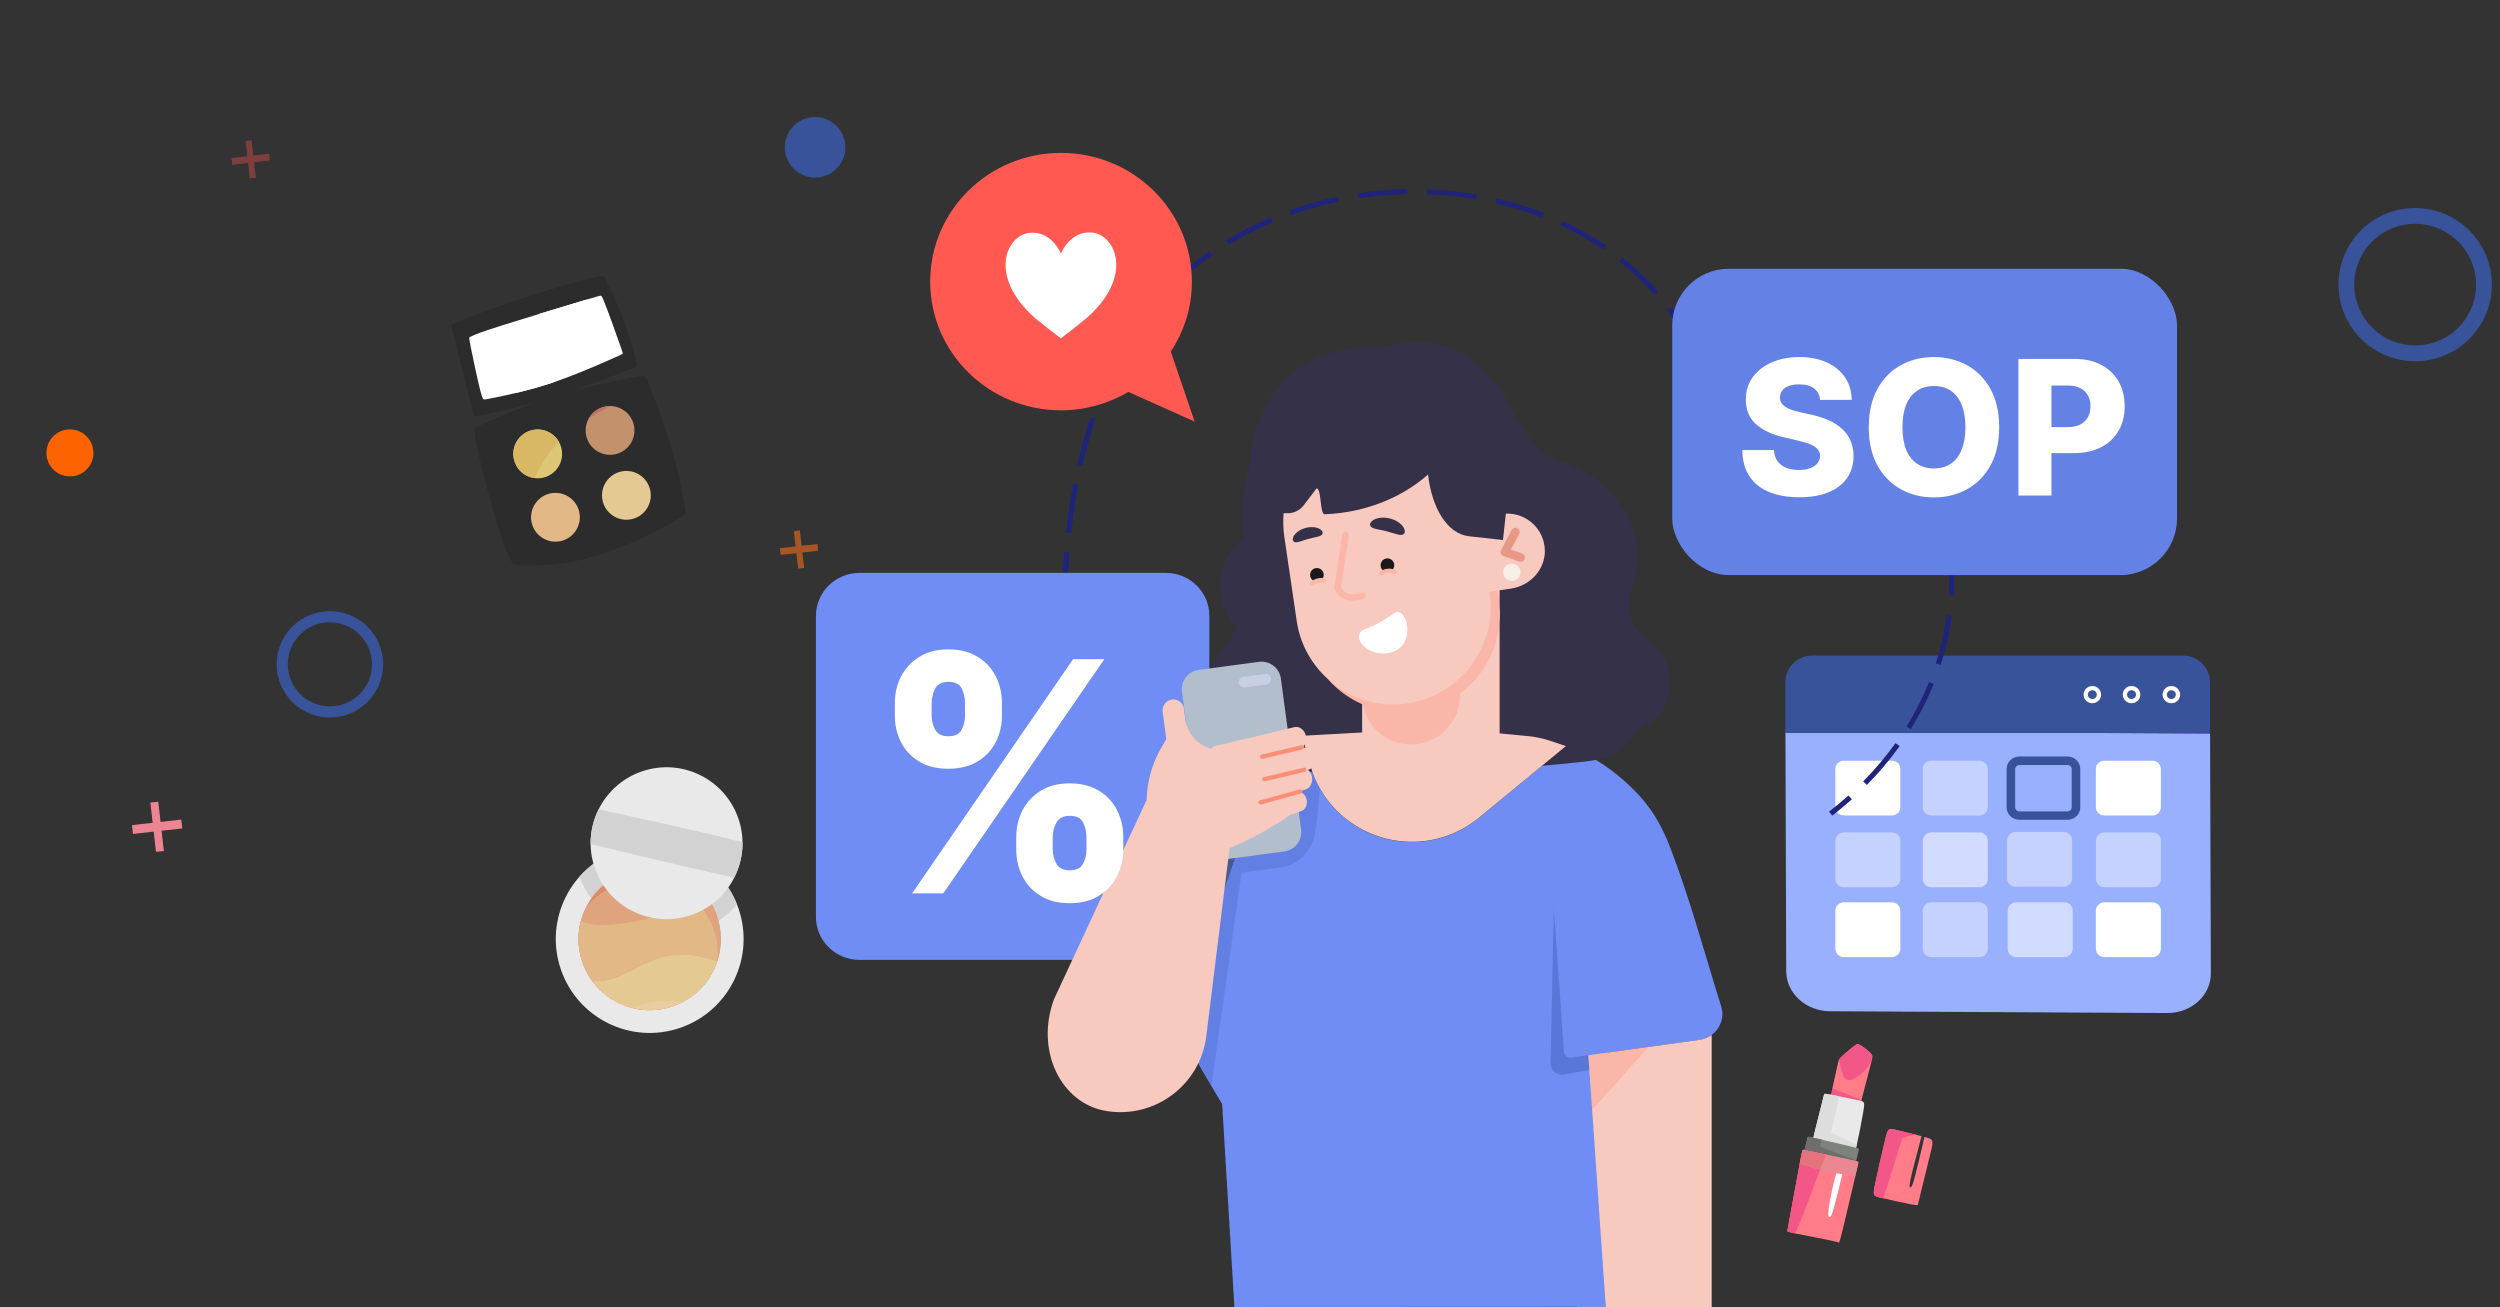 <svg width="241" height="126" viewBox="0 0 241 126" fill="none" xmlns="http://www.w3.org/2000/svg">
<rect x="0" y="0" width="241" height="126" fill="#333333" stroke="none"/>
<g clip-path="url(#clip0_2062_102520)">
<path d="M65.545 99.093C70.278 97.483 72.81 92.342 71.201 87.609C69.591 82.876 64.45 80.344 59.717 81.953C54.983 83.562 52.451 88.704 54.061 93.437C55.67 98.17 60.812 100.702 65.545 99.093Z" fill="#E9E9E9"/>
<path fill-rule="evenodd" clip-rule="evenodd" d="M55.855 84.517C56.863 83.378 58.172 82.477 59.716 81.952C64.311 80.389 69.289 82.729 71.049 87.195C70.039 88.358 68.719 89.276 67.156 89.808C62.562 91.37 57.58 89.009 55.855 84.517Z" fill="#D2D2D2"/>
<path d="M65.28 96.847C68.772 95.384 70.416 91.366 68.952 87.874C67.489 84.382 63.471 82.738 59.979 84.201C56.487 85.665 54.843 89.682 56.306 93.174C57.77 96.667 61.788 98.311 65.28 96.847Z" fill="#DB8B6C"/>
<path fill-rule="evenodd" clip-rule="evenodd" d="M64.838 97.016C61.252 98.235 57.359 96.317 56.14 92.732C55.532 90.946 55.703 89.084 56.472 87.514C57.294 86.472 58.418 85.645 59.768 85.186C63.493 83.92 67.539 85.912 68.806 89.638C69.146 90.636 69.25 91.658 69.151 92.644C68.505 94.628 66.964 96.292 64.838 97.016Z" fill="#DFA47D"/>
<path fill-rule="evenodd" clip-rule="evenodd" d="M64.838 97.014C62.779 97.714 60.62 97.379 58.922 96.289C59.329 96.193 59.725 96.083 60.097 95.954C61.358 95.518 62.34 94.874 63.648 94.717C64.835 94.573 66.288 94.832 67.467 95.382C66.749 96.098 65.862 96.665 64.836 97.014L64.838 97.014Z" fill="#E8CDA0"/>
<path fill-rule="evenodd" clip-rule="evenodd" d="M60.979 97.178C59.103 96.71 57.457 95.458 56.537 93.664C56.803 93.657 57.077 93.636 57.367 93.61C58.61 93.497 60.147 93.266 61.407 92.829C62.668 92.393 63.65 91.749 64.958 91.591C66.265 91.434 67.899 91.764 69.133 92.436C69.156 92.449 69.182 92.463 69.205 92.476C68.676 94.251 67.435 95.791 65.699 96.655C64.465 96.409 63.295 96.425 62.139 96.755C61.75 96.867 61.362 97.012 60.979 97.178Z" fill="#E4C993"/>
<path fill-rule="evenodd" clip-rule="evenodd" d="M57.084 94.558C56.688 94.014 56.366 93.402 56.138 92.732C55.689 91.411 55.665 90.05 55.995 88.796C57.057 89.235 57.929 89.227 59.036 89.127C60.279 89.014 61.816 88.782 63.076 88.346C64.337 87.91 65.319 87.266 66.627 87.108C67.246 87.034 67.939 87.069 68.626 87.196C68.82 87.549 68.987 87.922 69.121 88.317C69.621 89.788 69.593 91.309 69.14 92.677C68.821 92.566 68.504 92.46 68.19 92.371C66.65 91.933 65.219 91.87 63.81 92.271C62.401 92.672 61.012 93.54 59.796 94.057C58.875 94.448 58.054 94.637 57.086 94.558L57.084 94.558Z" fill="#DFA47D"/>
<path fill-rule="evenodd" clip-rule="evenodd" d="M57.084 94.558C56.688 94.014 56.366 93.402 56.138 92.732C55.689 91.411 55.665 90.05 55.995 88.796C57.057 89.235 57.929 89.227 59.036 89.127C60.279 89.014 61.816 88.782 63.076 88.346C64.337 87.91 65.319 87.266 66.627 87.108C66.835 87.083 67.049 87.071 67.271 87.07C67.941 87.785 68.471 88.65 68.806 89.637C69.142 90.624 69.251 91.657 69.151 92.641L69.139 92.678C68.819 92.566 68.502 92.461 68.189 92.372C66.648 91.934 65.218 91.871 63.809 92.272C62.399 92.673 61.01 93.541 59.794 94.057C58.874 94.448 58.052 94.638 57.084 94.558Z" fill="#E2B886"/>
<path d="M66.614 88.215C70.442 86.914 72.49 82.756 71.188 78.928C69.886 75.1 65.728 73.053 61.901 74.354C58.073 75.656 56.025 79.814 57.327 83.641C58.629 87.469 62.786 89.517 66.614 88.215Z" fill="#E9E9E9"/>
<path fill-rule="evenodd" clip-rule="evenodd" d="M56.936 81.351C56.926 80.187 57.193 79.05 57.701 78.032C57.976 78.088 58.278 78.153 58.611 78.222C61.937 78.928 68.283 80.336 71.577 81.197C71.592 82.393 71.311 83.561 70.779 84.603C70.38 84.519 69.903 84.413 69.33 84.284C66.196 83.58 60.205 82.182 57.196 81.418L56.934 81.351L56.936 81.351Z" fill="#D2D2D2"/>
</g>
<path d="M232.076 20.855C235.714 20.448 238.998 23.065 239.411 26.699C239.823 30.334 237.209 33.611 233.57 34.019C229.931 34.427 226.648 31.81 226.235 28.175C225.822 24.54 228.437 21.263 232.076 20.855Z" stroke="#38539A" stroke-width="1.522"/>
<path d="M76.479 12.168C77.449 11.168 78.994 10.995 80.164 11.756C81.705 12.758 81.95 14.915 80.672 16.233C79.702 17.234 78.158 17.407 76.987 16.646C75.446 15.644 75.201 13.486 76.479 12.168Z" fill="#38539A"/>
<path d="M31.282 59.478C33.805 59.196 36.081 61.01 36.367 63.529C36.653 66.048 34.84 68.32 32.318 68.602C29.796 68.885 27.52 67.071 27.234 64.552C26.948 62.032 28.76 59.761 31.282 59.478Z" stroke="#38539A" stroke-width="1.074"/>
<path opacity="0.4" d="M100.471 27.858L100.397 27.209L98.877 27.379L98.708 25.893L98.127 25.958L98.296 27.444L96.776 27.614L96.85 28.263L98.37 28.093L98.538 29.579L99.119 29.514L98.95 28.028L100.471 27.858Z" fill="#7F3E3E"/>
<path d="M26.014 15.471L25.94 14.822L24.42 14.992L24.251 13.507L23.671 13.572L23.839 15.057L22.319 15.228L22.393 15.877L23.913 15.706L24.081 17.192L24.662 17.127L24.494 15.641L26.014 15.471Z" fill="#7F3E3E"/>
<path d="M138.935 45.823L138.861 45.174L137.341 45.344L137.172 43.858L136.592 43.923L136.76 45.409L135.24 45.579L135.314 46.228L136.834 46.058L137.003 47.544L137.583 47.479L137.415 45.993L138.935 45.823Z" fill="#FD3901"/>
<path d="M97.208 59.803L97.134 59.154L95.614 59.324L95.445 57.839L94.865 57.904L95.033 59.389L93.513 59.56L93.587 60.209L95.107 60.038L95.276 61.524L95.856 61.459L95.688 59.973L97.208 59.803Z" fill="#94A3CD"/>
<g clip-path="url(#clip1_2062_102520)">
<path fill-rule="evenodd" clip-rule="evenodd" d="M61.324 35.283C61.277 35.364 61.225 35.388 59.982 35.883C58.739 36.38 56.304 37.353 53.759 38.145C51.213 38.937 48.557 39.541 47.197 39.85C45.836 40.156 45.765 40.166 45.726 40.131C45.686 40.096 45.673 40.016 45.322 38.619C44.974 37.221 44.29 34.509 43.941 33.111C43.592 31.713 43.58 31.633 43.56 31.556C43.541 31.479 43.518 31.403 43.549 31.326C43.58 31.25 43.664 31.177 44.908 30.697C46.151 30.218 48.555 29.337 50.918 28.57C53.279 27.805 55.601 27.159 56.807 26.857C58.01 26.557 58.096 26.602 58.138 26.624C58.181 26.647 58.181 26.647 58.436 27.127C58.692 27.607 59.203 28.567 59.747 29.945C60.292 31.323 60.871 33.118 61.142 34.088C61.413 35.056 61.372 35.202 61.326 35.283L61.324 35.283Z" fill="#2C2C2C"/>
<path fill-rule="evenodd" clip-rule="evenodd" d="M60.927 35.502C60.41 35.436 60.217 35.291 59.935 34.971C59.61 34.603 59.163 34.004 58.755 32.976C58.347 31.948 57.98 30.492 57.893 29.61C57.803 28.727 57.995 28.418 58.067 27.903C58.121 27.525 58.11 27.033 58.109 26.617C58.122 26.62 58.128 26.623 58.134 26.628C58.163 26.643 58.262 26.811 58.432 27.131C58.688 27.611 59.199 28.571 59.744 29.949C60.288 31.327 60.867 33.122 61.139 34.092C61.409 35.06 61.369 35.206 61.322 35.287C61.293 35.339 61.261 35.365 60.926 35.507L60.927 35.502Z" fill="#2C2C2C"/>
<path fill-rule="evenodd" clip-rule="evenodd" d="M61.324 35.282C61.277 35.363 61.225 35.386 59.982 35.882C58.739 36.378 56.304 37.352 53.759 38.143C51.213 38.935 48.557 39.539 47.197 39.848C45.836 40.155 45.765 40.165 45.726 40.129C45.697 40.105 45.682 40.057 45.55 39.529C45.896 39.096 46.29 38.637 46.563 38.284C47.018 37.698 47.139 37.413 49.055 36.686C50.971 35.958 54.68 34.783 56.692 34.149C58.703 33.513 59.018 33.416 59.626 33.822C60.094 34.135 60.732 34.746 61.34 35.248C61.336 35.259 61.33 35.27 61.325 35.279L61.324 35.282Z" fill="#2C2C2C"/>
<path fill-rule="evenodd" clip-rule="evenodd" d="M45.738 40.139C45.738 40.139 45.729 40.135 45.726 40.131C45.686 40.096 45.674 40.016 45.323 38.619C44.974 37.221 44.29 34.509 43.941 33.111C43.592 31.713 43.58 31.634 43.561 31.556C43.544 31.488 43.523 31.418 43.542 31.35C43.794 31.512 44.062 31.687 44.285 31.837C44.714 32.125 44.981 32.328 45.172 32.483C45.363 32.638 45.477 32.746 45.681 33.023C45.885 33.297 46.177 33.742 46.508 34.259C46.839 34.775 47.211 35.362 47.348 35.897C47.484 36.431 47.384 36.914 47.021 37.711C46.684 38.453 46.121 39.469 45.734 40.136L45.738 40.139Z" fill="#2C2C2C"/>
<path fill-rule="evenodd" clip-rule="evenodd" d="M60.021 34.098C60.047 34.045 60.019 33.963 59.851 33.489C59.686 33.015 59.381 32.145 59.059 31.258C58.737 30.37 58.398 29.464 58.207 29C58.016 28.535 57.973 28.513 57.923 28.505C57.873 28.496 57.815 28.502 55.938 29.063C54.061 29.625 50.364 30.746 48.306 31.399C46.248 32.052 45.83 32.24 45.59 32.35C45.351 32.46 45.289 32.491 45.254 32.532C45.219 32.572 45.211 32.624 45.414 33.625C45.617 34.628 46.03 36.581 46.275 37.55C46.52 38.521 46.6 38.508 46.655 38.51C46.709 38.51 46.738 38.525 47.81 38.308C48.885 38.09 51.004 37.635 53.184 36.913C55.362 36.19 57.599 35.199 58.757 34.689C59.915 34.178 59.996 34.151 60.023 34.097L60.021 34.098Z" fill="white"/>
<path fill-rule="evenodd" clip-rule="evenodd" d="M56.613 28.86C56.42 28.92 56.195 28.985 55.936 29.062C54.947 29.358 53.456 29.807 51.966 30.263C51.912 30.42 51.853 30.6 51.788 30.804C51.265 32.421 50.3 35.574 49.871 37.146C49.787 37.452 49.725 37.698 49.679 37.895C50.703 37.652 51.932 37.327 53.181 36.912C53.259 36.888 53.334 36.86 53.411 36.834L53.428 36.788C54.141 34.96 55.57 31.466 56.276 29.709C56.416 29.361 56.527 29.082 56.61 28.859L56.613 28.86Z" fill="white"/>
<path fill-rule="evenodd" clip-rule="evenodd" d="M65.087 50.197C64.267 50.669 62.717 51.541 60.895 52.325C59.072 53.108 56.981 53.801 55.106 54.16C53.23 54.518 51.574 54.54 50.684 54.523C49.794 54.505 49.669 54.449 49.55 54.371C49.431 54.294 49.319 54.2 49.03 53.535C48.741 52.871 48.274 51.638 47.747 49.878C47.22 48.119 46.635 45.833 46.278 44.309C45.924 42.787 45.801 42.028 45.771 41.638C45.743 41.247 45.808 41.227 46.859 40.757C47.913 40.286 49.952 39.363 52.097 38.631C54.24 37.9 56.488 37.359 58.185 36.978C59.879 36.596 61.024 36.374 61.612 36.292C62.199 36.212 62.23 36.274 62.567 37.11C62.901 37.946 63.542 39.556 64.089 41.171C64.635 42.786 65.089 44.406 65.414 45.783C65.738 47.16 65.934 48.296 66.026 48.886C66.116 49.477 66.101 49.522 66.049 49.583C65.996 49.645 65.908 49.719 65.086 50.192L65.087 50.197Z" fill="#2C2C2C"/>
<path fill-rule="evenodd" clip-rule="evenodd" d="M49.556 54.374L49.55 54.371C49.431 54.294 49.319 54.2 49.03 53.535C48.741 52.871 48.274 51.638 47.747 49.878C47.22 48.119 46.635 45.833 46.278 44.309C45.924 42.787 45.801 42.028 45.771 41.638C45.743 41.247 45.808 41.227 46.859 40.757C47.913 40.286 49.952 39.363 52.097 38.631C54.24 37.9 56.488 37.359 58.185 36.978C59.879 36.596 61.024 36.374 61.612 36.292C62.19 36.213 62.229 36.272 62.55 37.07C61.053 37.868 59.207 38.869 57.631 39.813C55.303 41.208 53.567 42.48 52.233 44.745C50.898 47.011 49.962 50.271 49.668 52.708C49.596 53.313 49.562 53.866 49.554 54.37L49.556 54.374Z" fill="#2C2C2C"/>
<path fill-rule="evenodd" clip-rule="evenodd" d="M52.85 47.618C51.612 48 50.914 49.322 51.297 50.56C51.68 51.797 53.001 52.495 54.239 52.112C55.477 51.73 56.174 50.408 55.792 49.17C55.409 47.933 54.087 47.235 52.85 47.618Z" fill="#E2B886"/>
<path d="M52.53 46.003C53.771 45.62 54.466 44.302 54.082 43.061C53.699 41.82 52.382 41.125 51.14 41.508C49.899 41.892 49.204 43.209 49.588 44.45C49.971 45.692 51.288 46.387 52.53 46.003Z" fill="#DDC777"/>
<path fill-rule="evenodd" clip-rule="evenodd" d="M51.541 46.09C50.654 45.976 49.869 45.36 49.588 44.45C49.204 43.209 49.898 41.892 51.14 41.508C52.217 41.176 53.35 41.653 53.881 42.595C53.272 43.217 52.726 43.916 52.234 44.748C51.989 45.164 51.756 45.617 51.54 46.088L51.541 46.09Z" fill="#D9B865"/>
<path d="M61.079 49.999C62.32 49.616 63.015 48.298 62.631 47.057C62.248 45.816 60.931 45.121 59.689 45.505C58.448 45.888 57.753 47.205 58.137 48.447C58.52 49.688 59.838 50.383 61.079 49.999Z" fill="#E4C993"/>
<path d="M59.502 43.741C60.743 43.358 61.438 42.041 61.054 40.799C60.671 39.558 59.354 38.863 58.112 39.247C56.871 39.63 56.176 40.948 56.56 42.189C56.943 43.43 58.261 44.125 59.502 43.741Z" fill="#C2926D"/>
<path fill-rule="evenodd" clip-rule="evenodd" d="M56.745 40.364C57.028 39.847 57.507 39.434 58.115 39.247C58.341 39.177 58.568 39.142 58.791 39.142C58.395 39.369 58.009 39.596 57.635 39.818C57.328 40.001 57.032 40.183 56.746 40.367L56.745 40.364Z" fill="#BE7662"/>
</g>
<path d="M17.571 79.86L17.474 79.008L15.479 79.232L15.258 77.282L14.496 77.367L14.717 79.317L12.722 79.541L12.819 80.392L14.814 80.169L15.035 82.119L15.797 82.034L15.576 80.084L17.571 79.86Z" fill="#EB8593"/>
<path d="M78.87 53.092L78.796 52.443L77.276 52.614L77.108 51.128L76.527 51.193L76.695 52.678L75.175 52.849L75.249 53.498L76.769 53.328L76.938 54.813L77.519 54.748L77.35 53.262L78.87 53.092Z" fill="#A65523"/>
<path d="M5.092 42.104C5.851 41.3 7.081 41.162 8.001 41.778C9.168 42.559 9.354 44.199 8.392 45.218C7.633 46.022 6.403 46.16 5.482 45.544C4.316 44.763 4.13 43.123 5.092 42.104Z" fill="#FE6301"/>
<path d="M208.922 97.656L176.42 97.485C174.091 97.477 172.2 95.748 172.192 93.627L172.117 70.504L213.051 70.716L213.126 93.839C213.126 95.96 211.252 97.664 208.922 97.656Z" fill="#99B0FF"/>
<g clip-path="url(#clip2_2062_102520)">
<path fill-rule="evenodd" clip-rule="evenodd" d="M179.496 105.858C179.697 105.063 180.097 103.554 180.3 102.764C180.504 101.975 180.514 101.904 180.496 101.817C180.48 101.731 180.438 101.626 180.221 101.421C180.002 101.216 179.608 100.91 179.37 100.765C179.131 100.621 179.048 100.638 178.936 100.7C178.823 100.762 178.684 100.867 178.395 101.106C178.105 101.345 177.667 101.716 177.45 101.938C177.233 102.161 177.238 102.235 177.097 102.872C176.956 103.509 176.67 104.712 176.561 105.353C176.452 105.994 176.52 106.075 176.985 106.226C177.45 106.378 178.311 106.603 178.762 106.711C179.211 106.821 179.248 106.813 179.269 106.771C179.289 106.729 179.293 106.651 179.495 105.856L179.496 105.858Z" fill="#FF7C88"/>
<path fill-rule="evenodd" clip-rule="evenodd" d="M176.646 104.906C176.612 105.071 176.584 105.224 176.561 105.353C176.511 105.639 176.498 105.814 176.54 105.933C177.403 106.117 178.595 106.324 179.273 106.408L179.355 106.417C179.377 106.322 179.407 106.201 179.446 106.043L179.44 106.042C178.821 105.793 177.665 105.321 176.951 105.028C176.838 104.982 176.737 104.94 176.644 104.902L176.646 104.906Z" fill="#F25787"/>
<path fill-rule="evenodd" clip-rule="evenodd" d="M180.482 101.759C180.456 101.682 180.394 101.583 180.221 101.42C180.002 101.214 179.608 100.908 179.37 100.764C179.131 100.62 179.048 100.637 178.935 100.698C178.823 100.76 178.684 100.866 178.394 101.105C178.105 101.343 177.667 101.715 177.45 101.937C177.387 102.001 177.344 102.052 177.31 102.108C177.357 102.46 177.446 102.927 177.561 103.307C177.677 103.695 177.82 103.993 178.05 104.086C178.28 104.18 178.598 104.071 178.951 103.854C179.304 103.639 179.691 103.317 179.987 102.948C180.265 102.599 180.462 102.205 180.482 101.759Z" fill="#F25787"/>
<path fill-rule="evenodd" clip-rule="evenodd" d="M179.009 110.299C179.18 109.562 179.447 108.161 179.586 107.366C179.726 106.572 179.737 106.383 179.66 106.27C179.583 106.157 179.418 106.122 178.789 105.992C178.16 105.862 177.07 105.636 176.501 105.529C175.932 105.422 175.886 105.433 175.858 105.477C175.829 105.522 175.819 105.599 175.63 106.351C175.441 107.105 175.075 108.535 174.903 109.26C174.732 109.985 174.757 110.004 174.793 110.023C174.829 110.043 174.875 110.061 175.503 110.25C176.129 110.438 177.337 110.799 177.963 110.984C178.59 111.17 178.639 111.181 178.701 111.148C178.763 111.115 178.838 111.037 179.01 110.3L179.009 110.299Z" fill="#E9E9E9"/>
<path fill-rule="evenodd" clip-rule="evenodd" d="M175.083 108.517L175.075 108.556L175.054 108.648L175.052 108.647L175.029 108.748L175.024 108.759L175.018 108.783L174.999 108.869L174.997 108.869L174.969 108.995L174.967 108.994L174.95 109.073L174.924 109.186L174.923 109.185L174.885 109.353L174.865 109.442L174.859 109.467L174.846 109.522L174.841 109.546L174.83 109.595L174.825 109.616L174.816 109.659L174.811 109.678L174.799 109.733L174.798 109.737C174.75 109.991 174.768 110.005 174.793 110.018C174.83 110.037 174.875 110.056 175.503 110.244C175.699 110.303 175.951 110.379 176.224 110.461L176.304 110.108C177.153 110.312 178.029 110.52 178.613 110.66L178.9 110.729C178.929 110.625 178.963 110.496 179.002 110.33C178.914 110.287 178.816 110.239 178.704 110.188C178.159 109.932 177.311 109.556 176.513 109.191L177.307 105.682C177 105.621 176.715 105.564 176.503 105.524C175.934 105.417 175.888 105.428 175.86 105.472C175.831 105.517 175.821 105.594 175.632 106.346C175.496 106.891 175.268 107.786 175.085 108.515L175.083 108.517Z" fill="#DDDDDD"/>
<path fill-rule="evenodd" clip-rule="evenodd" d="M178.914 111.984C178.981 111.731 179.095 111.287 179.15 111.046C179.204 110.806 179.199 110.767 179.189 110.742C179.181 110.717 179.168 110.703 178.361 110.508C177.553 110.312 175.948 109.935 175.131 109.75C174.314 109.565 174.282 109.572 174.266 109.597C174.25 109.619 174.249 109.66 174.185 109.913C174.121 110.167 173.998 110.635 173.95 110.883C173.902 111.131 173.928 111.159 173.969 111.176C174.011 111.193 174.067 111.198 174.872 111.405C175.676 111.612 177.227 112.02 178.008 112.214C178.789 112.408 178.802 112.385 178.816 112.343C178.832 112.301 178.849 112.239 178.915 111.986L178.914 111.984Z" fill="#7D827D"/>
<path fill-rule="evenodd" clip-rule="evenodd" d="M175.628 109.862C175.444 109.82 175.275 109.782 175.131 109.749C174.313 109.565 174.282 109.572 174.266 109.596C174.25 109.619 174.248 109.659 174.185 109.913L174.164 110.003L174.16 110.008L174.149 110.059L174.145 110.074L174.127 110.152L174.123 110.158L174.117 110.184L174.113 110.201L174.11 110.215L174.091 110.3L174.087 110.305L174.08 110.333L174.077 110.35L174.073 110.365L174.053 110.455L174.047 110.466L174.043 110.482L174.04 110.499L174.036 110.514L174.01 110.629L174.009 110.629L174.005 110.644L173.982 110.749L173.978 110.764L173.975 110.777L173.954 110.869L173.947 110.903L173.942 110.924L173.939 110.936L173.938 110.943L173.935 110.955L173.931 110.973L173.927 110.989L173.925 110.998L173.923 111.006L173.921 111.015L173.92 111.021L173.918 111.029L173.917 111.035L173.915 111.043L173.914 111.047L173.912 111.055L173.911 111.059L173.91 111.066L173.908 111.072L173.907 111.077L173.906 111.083L173.905 111.086L173.904 111.092L173.903 111.095L173.902 111.101L173.901 111.104L173.9 111.108L173.9 111.111L173.901 111.111L173.9 111.116L173.902 111.116L173.901 111.119L173.9 111.122L173.902 111.122L173.901 111.125L173.903 111.126L173.902 111.129L173.901 111.132L173.903 111.132L173.902 111.135L173.901 111.138L173.904 111.139L173.904 111.142C173.912 111.159 173.925 111.166 173.94 111.173C173.966 111.184 173.996 111.189 174.192 111.238L174.296 111.261L174.303 111.266L174.39 111.286L174.397 111.291L174.475 111.308L174.485 111.314L174.562 111.331L174.572 111.336L174.648 111.354L174.66 111.36L174.733 111.376L174.74 111.381L174.811 111.397L174.825 111.403L174.895 111.419L174.9 111.423L174.976 111.44L174.981 111.445L175.048 111.46L175.053 111.464L175.123 111.48L175.128 111.484L175.193 111.499L175.198 111.503L175.225 111.509C176.07 111.73 177.306 112.055 177.975 112.219C178.756 112.413 178.769 112.389 178.783 112.347C178.799 112.305 178.816 112.244 178.883 111.991L178.919 111.852C178.315 111.621 177.381 111.284 176.221 110.833C175.971 110.736 175.71 110.632 175.447 110.527L175.596 109.869L175.628 109.862Z" fill="#6E6E6C"/>
<path fill-rule="evenodd" clip-rule="evenodd" d="M184.146 116.078C183.424 115.945 181.998 115.628 181.274 115.454C180.549 115.279 180.529 115.244 180.76 114.14C180.992 113.034 181.478 110.857 181.746 109.784C182.013 108.711 182.064 108.745 182.802 108.927C183.409 109.077 184.48 109.326 185.238 109.524C185.186 109.69 185.112 109.994 184.963 110.573C184.735 111.448 184.331 112.949 184.173 113.71C184.015 114.471 184.106 114.492 184.188 114.459C184.272 114.426 184.348 114.342 184.572 113.511C184.796 112.679 185.168 111.098 185.359 110.29C185.444 109.927 185.492 109.721 185.515 109.599C185.571 109.615 185.624 109.63 185.673 109.644C186.388 109.849 186.39 109.929 186.144 110.973C185.897 112.016 185.4 114.021 185.15 115.038C184.899 116.057 184.897 116.088 184.888 116.128C184.878 116.168 184.865 116.215 184.144 116.081L184.146 116.078Z" fill="#FF7C88"/>
<path fill-rule="evenodd" clip-rule="evenodd" d="M181.543 115.517C181.445 115.495 181.356 115.473 181.275 115.454C180.551 115.279 180.53 115.244 180.761 114.14C180.993 113.034 181.479 110.857 181.747 109.784C182.015 108.711 182.065 108.745 182.803 108.927C183.285 109.045 184.06 109.227 184.738 109.396C184.558 109.421 184.39 109.445 184.248 109.468C183.503 109.589 183.423 109.686 183.356 109.824C183.29 109.96 183.236 110.137 182.868 111.343C182.544 112.406 181.978 114.269 181.542 115.519L181.543 115.517Z" fill="#F25787"/>
<path fill-rule="evenodd" clip-rule="evenodd" d="M179.123 112.004C179.172 112.04 179.157 112.077 178.853 113.382C178.548 114.686 177.951 117.256 177.636 118.538C177.321 119.82 177.287 119.812 177.262 119.791C177.237 119.771 177.223 119.739 176.414 119.57C175.606 119.401 174.002 119.096 173.183 118.929C172.363 118.762 172.326 118.732 172.309 118.709C172.293 118.687 172.296 118.674 172.535 117.36C172.775 116.046 173.251 113.433 173.502 112.129C173.753 110.825 173.782 110.831 173.813 110.838C173.844 110.845 173.878 110.853 174.717 111.03C175.556 111.208 177.201 111.555 178.081 111.745C178.959 111.934 179.073 111.968 179.123 112.004Z" fill="#FF7C88"/>
<path fill-rule="evenodd" clip-rule="evenodd" d="M173.033 118.901C172.359 118.76 172.325 118.732 172.309 118.712C172.292 118.689 172.295 118.676 172.535 117.363C172.775 116.048 173.25 113.436 173.502 112.131C173.753 110.827 173.781 110.834 173.813 110.841C173.844 110.848 173.878 110.855 174.717 111.033C175.068 111.108 175.562 111.212 176.08 111.321C175.92 111.54 175.812 111.783 175.327 113.082C174.831 114.417 173.937 116.863 173.393 118.129C173.251 118.46 173.132 118.711 173.033 118.901Z" fill="#F25787"/>
<path fill-rule="evenodd" clip-rule="evenodd" d="M176.921 113.453C176.702 114.228 176.383 115.735 176.285 116.516C176.188 117.297 176.312 117.355 176.411 117.319C176.509 117.284 176.582 117.155 176.79 116.41C176.997 115.665 177.343 114.303 177.503 113.593C177.664 112.882 177.641 112.827 177.589 112.769C177.536 112.71 177.457 112.648 177.357 112.64C177.258 112.631 177.138 112.678 176.921 113.453Z" fill="white"/>
<path fill-rule="evenodd" clip-rule="evenodd" d="M179.123 112.006C179.172 112.042 179.157 112.079 178.853 113.384C178.174 113.302 177.016 113.131 175.861 112.86C175.001 112.657 174.144 112.4 173.497 112.161L173.503 112.133C173.755 110.829 173.781 110.835 173.812 110.842C173.844 110.849 173.878 110.857 174.717 111.034C175.556 111.212 177.2 111.559 178.08 111.748C178.959 111.938 179.073 111.971 179.122 112.008L179.123 112.006Z" fill="#E98891"/>
<path fill-rule="evenodd" clip-rule="evenodd" d="M175.449 112.758C174.731 112.575 174.039 112.361 173.495 112.16L173.502 112.131C173.753 110.827 173.78 110.833 173.811 110.84C173.842 110.847 173.876 110.855 174.715 111.033C175.066 111.107 175.56 111.211 176.078 111.321C175.933 111.522 175.831 111.74 175.448 112.757L175.449 112.758Z" fill="#E4737D"/>
</g>
<path opacity="0.43" d="M194.297 85.477H198.94C199.389 85.477 199.753 85.119 199.753 84.677V80.999C199.753 80.557 199.389 80.2 198.94 80.2H194.297C193.848 80.2 193.484 80.557 193.484 80.999V84.677C193.484 85.119 193.848 85.477 194.297 85.477Z" fill="white"/>
<path d="M182.382 73.332H177.739C177.29 73.332 176.927 73.69 176.927 74.131V77.81C176.927 78.251 177.29 78.609 177.739 78.609H182.382C182.831 78.609 183.195 78.251 183.195 77.81V74.131C183.195 73.69 182.831 73.332 182.382 73.332Z" fill="white"/>
<path d="M199.313 79.027H194.662C193.99 79.027 193.435 78.488 193.435 77.82V74.133C193.435 73.472 193.982 72.926 194.662 72.926H199.313C199.985 72.926 200.54 73.464 200.54 74.133V77.82C200.54 78.48 199.993 79.027 199.313 79.027ZM194.662 73.75C194.446 73.75 194.264 73.921 194.264 74.141V77.828C194.264 78.04 194.438 78.219 194.662 78.219H199.313C199.529 78.219 199.711 78.048 199.711 77.828V74.141C199.711 73.929 199.537 73.75 199.313 73.75H194.662Z" fill="#38539A"/>
<path opacity="0.43" d="M190.806 73.332H186.163C185.714 73.332 185.351 73.69 185.351 74.131V77.81C185.351 78.251 185.714 78.609 186.163 78.609H190.806C191.255 78.609 191.619 78.251 191.619 77.81V74.131C191.619 73.69 191.255 73.332 190.806 73.332Z" fill="white"/>
<path d="M207.497 73.332H202.853C202.405 73.332 202.041 73.69 202.041 74.131V77.81C202.041 78.251 202.405 78.609 202.853 78.609H207.497C207.945 78.609 208.309 78.251 208.309 77.81V74.131C208.309 73.69 207.945 73.332 207.497 73.332Z" fill="white"/>
<path d="M182.382 86.988H177.739C177.29 86.988 176.927 87.346 176.927 87.788V91.466C176.927 91.907 177.29 92.265 177.739 92.265H182.382C182.831 92.265 183.195 91.907 183.195 91.466V87.788C183.195 87.346 182.831 86.988 182.382 86.988Z" fill="white"/>
<path opacity="0.54" d="M198.998 86.988H194.355C193.906 86.988 193.542 87.346 193.542 87.788V91.466C193.542 91.907 193.906 92.265 194.355 92.265H198.998C199.447 92.265 199.81 91.907 199.81 91.466V87.788C199.81 87.346 199.447 86.988 198.998 86.988Z" fill="white"/>
<path opacity="0.43" d="M190.806 86.988H186.163C185.714 86.988 185.351 87.346 185.351 87.788V91.466C185.351 91.907 185.714 92.265 186.163 92.265H190.806C191.255 92.265 191.619 91.907 191.619 91.466V87.788C191.619 87.346 191.255 86.988 190.806 86.988Z" fill="white"/>
<path d="M207.497 86.988H202.853C202.405 86.988 202.041 87.346 202.041 87.788V91.466C202.041 91.907 202.405 92.265 202.853 92.265H207.497C207.945 92.265 208.309 91.907 208.309 91.466V87.788C208.309 87.346 207.945 86.988 207.497 86.988Z" fill="white"/>
<path opacity="0.43" d="M202.861 85.527H207.505C207.953 85.527 208.317 85.169 208.317 84.728V81.05C208.317 80.608 207.953 80.25 207.505 80.25H202.861C202.413 80.25 202.049 80.608 202.049 81.05V84.728C202.049 85.169 202.413 85.527 202.861 85.527Z" fill="white"/>
<path opacity="0.54" d="M186.171 85.527H190.814C191.263 85.527 191.627 85.169 191.627 84.728V81.05C191.627 80.608 191.263 80.25 190.814 80.25H186.171C185.723 80.25 185.359 80.608 185.359 81.05V84.728C185.359 85.169 185.723 85.527 186.171 85.527Z" fill="white"/>
<path opacity="0.43" d="M177.739 85.527H182.382C182.831 85.527 183.195 85.169 183.195 84.728V81.05C183.195 80.608 182.831 80.25 182.382 80.25H177.739C177.29 80.25 176.927 80.608 176.927 81.05V84.728C176.927 85.169 177.29 85.527 177.739 85.527Z" fill="white"/>
<path d="M174.713 63.199H210.448C211.883 63.199 213.043 64.341 213.043 65.752V70.67H172.109V65.752C172.109 64.341 173.27 63.199 174.704 63.199H174.713Z" fill="#38539A"/>
<path d="M201.701 67.793C201.236 67.793 200.855 67.418 200.855 66.961C200.855 66.504 201.236 66.129 201.701 66.129C202.165 66.129 202.546 66.504 202.546 66.961C202.546 67.418 202.165 67.793 201.701 67.793ZM201.701 66.537C201.46 66.537 201.27 66.724 201.27 66.961C201.27 67.197 201.46 67.385 201.701 67.385C201.941 67.385 202.132 67.197 202.132 66.961C202.132 66.724 201.941 66.537 201.701 66.537Z" fill="white"/>
<path d="M209.32 67.793C208.856 67.793 208.475 67.418 208.475 66.961C208.475 66.504 208.856 66.129 209.32 66.129C209.785 66.129 210.166 66.504 210.166 66.961C210.166 67.418 209.785 67.793 209.32 67.793ZM209.32 66.537C209.08 66.537 208.889 66.724 208.889 66.961C208.889 67.197 209.08 67.385 209.32 67.385C209.561 67.385 209.751 67.197 209.751 66.961C209.751 66.724 209.561 66.537 209.32 66.537Z" fill="white"/>
<path d="M205.482 67.793C205.017 67.793 204.636 67.418 204.636 66.961C204.636 66.504 205.017 66.129 205.482 66.129C205.946 66.129 206.327 66.504 206.327 66.961C206.327 67.418 205.946 67.793 205.482 67.793ZM205.482 66.537C205.241 66.537 205.05 66.724 205.05 66.961C205.05 67.197 205.241 67.385 205.482 67.385C205.722 67.385 205.913 67.197 205.913 66.961C205.913 66.724 205.722 66.537 205.482 66.537Z" fill="white"/>
<path d="M102.579 62.283C102.579 62.283 102.49 61.36 102.441 59.844L102.935 59.824C102.984 61.321 103.073 62.224 103.073 62.224L102.579 62.273V62.283Z" fill="#1F237A"/>
<path d="M102.905 57.951H102.411C102.411 56.386 102.481 54.793 102.599 53.219L103.093 53.257C102.974 54.822 102.915 56.396 102.905 57.951ZM103.261 51.382L102.767 51.333C102.935 49.74 103.172 48.156 103.468 46.65L103.952 46.737C103.666 48.234 103.429 49.798 103.261 51.382ZM104.338 44.901L103.854 44.794C104.219 43.219 104.654 41.684 105.148 40.227L105.612 40.382C105.128 41.82 104.693 43.336 104.338 44.901ZM106.264 38.614L105.8 38.438C106.392 36.923 107.064 35.475 107.805 34.124L108.24 34.357C107.509 35.688 106.847 37.117 106.254 38.614H106.264ZM163.103 33.871C162.421 32.472 161.601 31.121 160.673 29.878L161.068 29.586C162.026 30.859 162.856 32.229 163.547 33.658L163.103 33.862V33.871ZM109.198 32.744L108.773 32.492C109.632 31.121 110.591 29.829 111.618 28.653L111.993 28.974C110.986 30.13 110.047 31.393 109.198 32.744ZM159.487 28.42C158.47 27.254 157.324 26.166 156.08 25.184L156.386 24.805C157.65 25.806 158.826 26.914 159.863 28.099L159.487 28.42ZM113.277 27.594L112.922 27.254C114.028 26.156 115.243 25.145 116.517 24.261L116.616 24.193L116.903 24.591L116.804 24.659C115.549 25.534 114.364 26.515 113.277 27.604V27.594ZM154.548 24.067C153.264 23.192 151.881 22.405 150.439 21.735L150.647 21.297C152.118 21.977 153.531 22.774 154.835 23.668L154.548 24.067ZM118.483 23.561L118.226 23.143C119.59 22.317 121.032 21.589 122.514 20.967L122.711 21.414C121.249 22.026 119.827 22.755 118.493 23.561H118.483ZM148.691 20.996C147.239 20.432 145.707 19.956 144.157 19.597L144.265 19.121C145.846 19.49 147.397 19.966 148.868 20.539L148.691 20.986V20.996ZM124.479 20.724L124.311 20.267C125.813 19.733 127.374 19.296 128.954 18.965L129.053 19.441C127.502 19.762 125.961 20.189 124.479 20.724ZM142.299 19.218C140.749 18.946 139.158 18.78 137.568 18.732L137.588 18.246C139.198 18.304 140.808 18.47 142.388 18.742L142.299 19.218ZM130.93 19.111L130.851 18.635C132.431 18.392 134.051 18.256 135.651 18.227V18.712C134.081 18.742 132.481 18.878 130.92 19.111H130.93Z" fill="#1F237A"/>
<path d="M164.713 38.135L164.644 37.892C164.417 37.115 164.16 36.347 163.874 35.608L164.338 35.434C164.605 36.104 164.842 36.813 165.049 37.523C165.77 37.29 166.501 37.105 167.212 36.95L167.321 37.426C166.551 37.591 165.75 37.805 164.97 38.067L164.723 38.145L164.713 38.135Z" fill="#1F237A"/>
<path d="M179.965 75.666L179.609 75.326C180.755 74.17 181.802 72.926 182.721 71.643L183.126 71.925C182.188 73.237 181.131 74.491 179.965 75.666ZM184.213 70.293L183.788 70.04C184.637 68.67 185.368 67.232 185.961 65.755L186.415 65.93C185.813 67.426 185.062 68.894 184.203 70.283L184.213 70.293ZM187.087 64.103L186.613 63.957C187.107 62.431 187.463 60.857 187.67 59.283L188.164 59.341C187.956 60.935 187.591 62.538 187.087 64.093V64.103ZM188.352 57.408L187.858 57.379C187.887 56.902 187.897 56.436 187.897 55.969C187.897 54.833 187.818 53.705 187.66 52.607L188.154 52.539C188.312 53.657 188.391 54.813 188.391 55.969C188.391 56.446 188.381 56.922 188.352 57.408ZM187.314 50.722C186.949 49.129 186.425 47.613 185.744 46.213L186.188 45.999C186.89 47.438 187.433 48.983 187.798 50.615L187.314 50.722ZM184.815 44.532C183.946 43.133 182.919 41.899 181.763 40.859L182.099 40.499C183.294 41.578 184.351 42.851 185.24 44.279L184.815 44.532ZM180.261 39.664C178.938 38.741 177.486 38.051 175.935 37.594L176.073 37.128C177.673 37.594 179.175 38.313 180.538 39.265L180.251 39.664H180.261ZM174.048 37.176C172.507 36.933 170.877 36.914 169.227 37.108L169.168 36.622C170.867 36.418 172.546 36.438 174.137 36.7L174.058 37.176H174.048Z" fill="#1F237A"/>
<path d="M176.626 78.621L176.32 78.242C176.962 77.747 177.594 77.222 178.187 76.688L178.523 77.047C177.91 77.591 177.278 78.126 176.626 78.631V78.621Z" fill="#1F237A"/>
<path d="M112.378 55.227H82.859C80.539 55.227 78.657 57.077 78.657 59.36V88.399C78.657 90.682 80.539 92.532 82.859 92.532H112.378C114.699 92.532 116.581 90.682 116.581 88.399V59.36C116.581 57.077 114.699 55.227 112.378 55.227Z" fill="#708CF5"/>
<path d="M165.921 97.003C164.321 91.918 162.945 86.749 161.033 81.763C160.134 79.413 159.063 77.633 157.233 75.877C155.568 74.278 153.589 72.869 151.405 72.094L150.952 71.929L142.355 79.009C136.642 83.469 128.235 80.699 126.289 73.718L125.589 71.195C121.517 72.391 119.382 75.531 119.324 81.952L115.013 94.547C114.049 97.366 114.354 100.572 115.821 103.062L117.816 106.441L118.995 125.993L152.023 125.977H154.793L154.958 105.996L154.991 101.471L158.914 100.927L163.885 100.235C164.305 100.177 164.684 100.012 164.997 99.773C165.83 99.163 166.259 98.075 165.921 97.012V97.003Z" fill="#708CF5"/>
<path opacity="0.58" d="M127.682 70.965L126.957 79.076L126.759 80.354C126.487 82.076 125.119 83.412 123.388 83.634L119.687 84.121L116.777 104.653L111.057 94.375L115.681 73.347L127.682 70.957V70.965Z" fill="#5977D8"/>
<path d="M153.12 101.718L151.446 101.949C151.1 101.998 150.779 101.743 150.762 101.388L149.79 87.59L149.476 102.501C149.46 103.185 150.078 103.713 150.754 103.589L153.219 103.136L153.12 101.71V101.718Z" fill="#5977D8"/>
<path d="M153.119 101.719L154.793 125.969H152.023V126.002H165.006V99.766C164.684 99.996 164.313 100.161 163.893 100.227L153.128 101.727L153.119 101.719Z" fill="#F7C9BF"/>
<path opacity="0.32" d="M153.449 106.412L153.491 107.005L158.914 100.922L153.12 101.721L153.449 106.412Z" fill="#FF8E77"/>
<path d="M158.898 61.847C158.304 61.179 157.587 60.577 157.258 59.753C156.664 58.278 157.439 56.654 157.752 55.088C158.189 52.92 157.604 50.604 156.318 48.823C154.884 46.845 152.889 45.13 150.581 44.545C147.317 43.721 145.742 39.023 144.564 37.465C143.377 35.882 141.934 34.44 140.088 33.665C138.382 32.948 136.453 32.849 134.631 33.187C134.194 33.269 133.766 33.368 133.345 33.492H133.271C125.045 33.129 120.783 38.314 120.429 45.205C119.893 46.795 119.621 48.461 119.712 50.134C119.745 50.686 119.803 51.238 119.877 51.782L118.888 52.87C116.654 55.871 117.75 59.019 119.226 60.561C117.964 62.72 116.069 64.616 115.714 67.171C115.582 68.103 115.78 69.273 116.654 69.62C118.904 70.493 123.088 74.516 123.5 74.5C134.825 74.005 140.732 74.72 152 73.5C154.028 73.277 156 73.147 157.258 71.147C158 69.147 160.5 70.5 161 66C161 63 159.706 62.745 158.898 61.847Z" fill="#353148"/>
<path d="M142.355 79.002L150.952 71.921L149.287 71.369C148.677 71.171 148.05 71.039 147.416 70.973L144.605 70.701H144.597H144.564V59.977C144.605 59.483 144.605 58.98 144.564 58.469V57.026C144.564 56.985 144.564 56.944 144.564 56.903L145.668 56.738C147.49 56.466 148.941 54.933 148.924 53.095C148.899 50.993 147.144 49.443 145.165 49.509L144.885 52.056L141.605 51.694C139.544 51.463 138.027 49.015 137.664 45.742C135.126 47.984 131.614 49.418 127.707 49.575C127.204 49.592 127.427 47.094 126.916 47.078L125.663 48.726C125.284 49.221 124.674 49.501 124.039 49.476L123.742 49.46C123.677 50.185 123.693 50.927 123.8 51.677L125.004 59.87C125.333 62.112 126.438 64.041 127.996 65.451C128.911 66.489 130.04 67.322 131.309 67.874V70.611L126.965 70.85L125.523 70.932L125.589 71.179L126.289 73.702C128.235 80.683 136.642 83.445 142.355 78.993V79.002Z" fill="#F7C9BF"/>
<path opacity="0.32" d="M143.599 57.139C144.358 62.275 140.805 67.055 135.662 67.814C132.843 68.226 130.131 67.335 128.128 65.605C129.043 66.594 130.139 67.393 131.384 67.929C131.87 70.476 134.326 72.157 136.873 71.688C139.222 71.259 140.838 69.165 140.739 66.849C143.467 64.83 145.017 61.425 144.49 57.832L144.358 56.941L143.575 57.057L143.591 57.148L143.599 57.139Z" fill="#FF8E77"/>
<path d="M144.926 55.368C145.033 55.813 145.495 56.093 145.94 55.978C146.385 55.871 146.666 55.409 146.55 54.964C146.443 54.519 145.981 54.239 145.536 54.354C145.091 54.461 144.811 54.923 144.926 55.368Z" fill="#F7EEE6"/>
<path d="M146.608 54.163C146.567 54.163 146.517 54.163 146.476 54.139L144.935 53.611C144.819 53.57 144.729 53.487 144.688 53.372C144.646 53.257 144.646 53.133 144.704 53.026L145.718 51.097C145.825 50.891 146.072 50.817 146.27 50.924C146.468 51.031 146.55 51.278 146.443 51.484L145.652 52.984L146.732 53.355C146.946 53.43 147.061 53.66 146.987 53.875C146.93 54.048 146.765 54.155 146.6 54.155L146.608 54.163Z" fill="#E89887"/>
<path d="M134.48 59.052C134.48 59.052 133.095 60.123 131.57 60.659C130.045 61.195 131.809 63.569 134.158 62.876C136.516 62.184 135.708 58.524 134.48 59.052Z" fill="white"/>
<path d="M135.142 51.559C134.911 51.592 134.656 51.502 134.4 51.428C134.145 51.345 133.889 51.271 133.659 51.213C133.428 51.156 133.164 51.098 132.909 51.048C132.645 50.991 132.373 50.95 132.2 50.809C132.027 50.678 132.002 50.422 132.307 50.191C132.595 49.96 133.238 49.795 133.997 49.985C134.747 50.175 135.225 50.628 135.365 50.966C135.513 51.312 135.365 51.526 135.151 51.559H135.142Z" fill="#353148"/>
<path d="M124.88 52.267C125.078 52.292 125.3 52.209 125.515 52.144C125.737 52.069 125.952 51.995 126.15 51.946C126.347 51.888 126.57 51.839 126.792 51.789C127.015 51.74 127.254 51.699 127.402 51.575C127.551 51.459 127.559 51.237 127.295 51.039C127.04 50.849 126.479 50.718 125.836 50.899C125.193 51.08 124.789 51.476 124.674 51.764C124.55 52.069 124.682 52.251 124.872 52.275L124.88 52.267Z" fill="#353148"/>
<path d="M133.106 54.625C133.18 54.98 133.535 55.202 133.889 55.128C134.244 55.054 134.466 54.7 134.392 54.345C134.318 53.991 133.964 53.768 133.609 53.842C133.255 53.917 133.032 54.271 133.106 54.625Z" fill="#1C191A"/>
<path d="M126.306 55.555C126.38 55.91 126.735 56.132 127.089 56.058C127.444 55.984 127.666 55.629 127.592 55.275C127.518 54.92 127.163 54.698 126.809 54.772C126.454 54.846 126.232 55.201 126.306 55.555Z" fill="#1C191A"/>
<path d="M133.139 55.481C133.073 55.481 133.007 55.448 132.966 55.391C132.9 55.3 132.925 55.168 133.024 55.102C133.807 54.566 134.508 54.946 134.532 54.962C134.631 55.02 134.664 55.143 134.615 55.242C134.557 55.341 134.433 55.374 134.335 55.325C134.31 55.308 133.815 55.061 133.255 55.448C133.222 55.473 133.181 55.481 133.139 55.481Z" fill="#FAB6A8"/>
<path d="M126.512 56.422C126.446 56.422 126.38 56.389 126.339 56.331C126.273 56.24 126.298 56.109 126.397 56.043C127.18 55.507 127.716 55.787 127.732 55.795C127.831 55.845 127.872 55.977 127.815 56.076C127.765 56.175 127.641 56.216 127.543 56.166C127.518 56.158 127.18 56.01 126.628 56.389C126.595 56.414 126.553 56.422 126.512 56.422Z" fill="#FAB6A8"/>
<path d="M130.428 57.907C129.438 57.907 128.952 57.33 128.762 57.025C128.664 56.869 128.631 56.687 128.655 56.498L129.405 51.511C129.43 51.346 129.587 51.222 129.76 51.255C129.933 51.28 130.048 51.437 130.024 51.61L129.274 56.597C129.274 56.597 129.274 56.671 129.298 56.704C129.504 57.033 130.032 57.536 131.252 57.149C131.417 57.099 131.59 57.19 131.639 57.347C131.689 57.512 131.598 57.685 131.433 57.734C131.054 57.849 130.724 57.899 130.436 57.899L130.428 57.907Z" fill="#FAB6A8"/>
<path d="M118.001 82.855L123.81 82.077C124.839 81.94 125.561 80.994 125.424 79.965L123.477 65.415C123.339 64.386 122.394 63.663 121.365 63.801L115.556 64.578C114.527 64.716 113.805 65.662 113.943 66.69L115.889 81.241C116.027 82.27 116.972 82.992 118.001 82.855Z" fill="#B3BECC"/>
<path opacity="0.47" d="M119.984 66.258L122.077 65.986C122.349 65.953 122.547 65.697 122.514 65.417C122.481 65.145 122.226 64.947 121.945 64.98L119.852 65.252C119.58 65.285 119.382 65.541 119.415 65.821C119.448 66.093 119.703 66.291 119.984 66.258Z" fill="#E1E2FE"/>
<path d="M126.108 74.21H126.116C126.603 74.095 126.908 73.518 126.784 72.941C126.66 72.364 126.166 71.977 125.671 72.1L119.761 73.51L125.218 72.207C125.704 72.092 126.009 71.523 125.886 70.938C125.762 70.361 125.267 69.974 124.773 70.097L117.173 71.91C117 71.952 116.86 72.059 116.744 72.199C115.459 71.82 114.453 70.724 114.263 69.314L114.131 68.308C114.057 67.756 113.546 67.361 112.986 67.435C112.409 67.509 112.005 68.045 112.079 68.622L112.433 71.268C112.302 71.482 112.161 71.713 112.03 71.935C111.082 73.526 110.571 75.323 110.529 77.145H110.521L101.602 96.334C99.789 101.23 102.237 106.406 106.696 107.107C111.321 107.841 115.64 104.626 116.275 99.985L118.533 81.761C121.294 80.623 123.751 79.032 124.352 78.562L125.432 78.192C125.861 78.043 126.092 77.516 125.943 77.004C125.811 76.543 125.416 76.271 125.028 76.337L125.82 76.123C126.306 75.991 126.595 75.414 126.463 74.829C126.405 74.565 126.257 74.35 126.075 74.202L126.108 74.21ZM123.553 76.823C123.553 76.823 123.512 76.782 123.495 76.757L124.666 76.444L123.553 76.823Z" fill="#F7C9BF"/>
<path d="M121.657 73.152C121.566 73.152 121.476 73.086 121.459 72.996C121.434 72.888 121.5 72.773 121.616 72.748L125.473 71.833C125.589 71.809 125.696 71.874 125.721 71.99C125.745 72.097 125.679 72.213 125.564 72.237L121.706 73.152C121.706 73.152 121.674 73.152 121.657 73.152Z" fill="#FB8E77"/>
<path d="M121.871 75.32C121.781 75.32 121.69 75.254 121.674 75.163C121.649 75.056 121.715 74.941 121.83 74.916L125.688 74.001C125.803 73.977 125.91 74.043 125.935 74.158C125.96 74.265 125.894 74.38 125.778 74.405L121.921 75.32C121.921 75.32 121.888 75.32 121.871 75.32Z" fill="#FB8E77"/>
<path d="M121.509 77.561C121.418 77.561 121.336 77.504 121.311 77.413C121.278 77.306 121.344 77.19 121.451 77.157L125.276 76.102C125.391 76.069 125.498 76.135 125.531 76.242C125.564 76.35 125.498 76.465 125.391 76.498L121.566 77.553C121.566 77.553 121.533 77.553 121.509 77.553V77.561Z" fill="#FB8E77"/>
<path d="M115.164 40.645L112.863 33.891C114.147 31.948 114.897 29.635 114.897 27.147C114.897 20.297 109.247 14.738 102.283 14.738C95.319 14.738 89.669 20.297 89.669 27.147C89.669 33.998 95.319 39.556 102.283 39.556C104.654 39.556 106.876 38.895 108.773 37.778L115.174 40.645H115.164Z" fill="#FF5952"/>
<path d="M105.326 22.425C103.389 22.202 102.461 24 102.273 24.437C102.066 23.971 101.137 22.231 99.221 22.445C97.018 22.698 95.2 26.623 99.794 30.675C100.722 31.433 101.424 31.977 101.898 32.337C102.036 32.444 102.155 32.531 102.263 32.609C102.372 32.531 102.5 32.434 102.649 32.327C103.123 31.968 103.824 31.424 104.753 30.656C109.346 26.604 107.528 22.678 105.326 22.425Z" fill="white"/>
<rect x="161.202" y="25.906" width="48.663" height="29.534" rx="5.457" fill="#6481E5"/>
<path d="M175.456 38.549C175.413 38.078 175.222 37.711 174.883 37.45C174.549 37.184 174.071 37.051 173.45 37.051C173.038 37.051 172.695 37.105 172.421 37.212C172.146 37.319 171.941 37.467 171.804 37.656C171.666 37.84 171.596 38.052 171.591 38.292C171.583 38.489 171.621 38.663 171.707 38.813C171.797 38.963 171.926 39.096 172.093 39.212C172.264 39.323 172.47 39.422 172.71 39.507C172.95 39.593 173.22 39.668 173.52 39.732L174.652 39.989C175.303 40.131 175.878 40.32 176.375 40.555C176.877 40.791 177.297 41.072 177.635 41.398C177.978 41.723 178.238 42.099 178.413 42.523C178.589 42.947 178.679 43.423 178.683 43.95C178.679 44.782 178.469 45.495 178.053 46.091C177.637 46.687 177.04 47.144 176.259 47.461C175.483 47.778 174.547 47.937 173.45 47.937C172.348 47.937 171.388 47.772 170.569 47.442C169.75 47.112 169.114 46.61 168.659 45.937C168.205 45.264 167.971 44.413 167.959 43.384H171.006C171.032 43.809 171.146 44.162 171.347 44.445C171.548 44.728 171.825 44.943 172.176 45.088C172.532 45.234 172.944 45.307 173.411 45.307C173.84 45.307 174.204 45.249 174.504 45.133C174.808 45.018 175.042 44.857 175.205 44.651C175.368 44.445 175.451 44.21 175.456 43.944C175.451 43.695 175.374 43.483 175.224 43.307C175.074 43.127 174.843 42.973 174.53 42.844C174.221 42.711 173.827 42.589 173.347 42.478L171.971 42.156C170.83 41.895 169.932 41.473 169.277 40.89C168.621 40.302 168.295 39.509 168.299 38.511C168.295 37.696 168.514 36.983 168.955 36.37C169.397 35.757 170.007 35.279 170.788 34.936C171.568 34.593 172.457 34.421 173.456 34.421C174.476 34.421 175.361 34.595 176.111 34.942C176.866 35.285 177.451 35.767 177.867 36.389C178.283 37.01 178.495 37.73 178.503 38.549H175.456ZM192.72 41.185C192.72 42.634 192.441 43.862 191.884 44.87C191.326 45.877 190.572 46.642 189.62 47.165C188.673 47.688 187.61 47.95 186.431 47.95C185.248 47.95 184.183 47.686 183.236 47.159C182.288 46.632 181.536 45.866 180.979 44.863C180.426 43.856 180.149 42.63 180.149 41.185C180.149 39.737 180.426 38.508 180.979 37.501C181.536 36.494 182.288 35.729 183.236 35.206C184.183 34.683 185.248 34.421 186.431 34.421C187.61 34.421 188.673 34.683 189.62 35.206C190.572 35.729 191.326 36.494 191.884 37.501C192.441 38.508 192.72 39.737 192.72 41.185ZM189.466 41.185C189.466 40.328 189.344 39.604 189.1 39.012C188.86 38.421 188.512 37.973 188.058 37.668C187.608 37.364 187.066 37.212 186.431 37.212C185.801 37.212 185.259 37.364 184.805 37.668C184.35 37.973 184.001 38.421 183.756 39.012C183.516 39.604 183.396 40.328 183.396 41.185C183.396 42.043 183.516 42.767 183.756 43.359C184.001 43.95 184.35 44.398 184.805 44.703C185.259 45.007 185.801 45.159 186.431 45.159C187.066 45.159 187.608 45.007 188.058 44.703C188.512 44.398 188.86 43.95 189.1 43.359C189.344 42.767 189.466 42.043 189.466 41.185ZM194.578 47.77V34.601H200.017C201.003 34.601 201.854 34.794 202.57 35.18C203.29 35.562 203.845 36.095 204.235 36.781C204.625 37.463 204.82 38.256 204.82 39.16C204.82 40.069 204.621 40.864 204.222 41.545C203.828 42.223 203.264 42.748 202.531 43.121C201.798 43.494 200.928 43.68 199.921 43.68H196.565V41.173H199.329C199.81 41.173 200.21 41.089 200.532 40.922C200.858 40.755 201.104 40.521 201.271 40.221C201.438 39.917 201.522 39.563 201.522 39.16C201.522 38.753 201.438 38.401 201.271 38.106C201.104 37.806 200.858 37.574 200.532 37.411C200.206 37.248 199.805 37.167 199.329 37.167H197.761V47.77H194.578Z" fill="white"/>
<path d="M97.967 81.888V80.698C97.967 79.772 98.165 78.916 98.562 78.13C98.966 77.344 99.551 76.712 100.315 76.234C101.079 75.756 102.012 75.517 103.115 75.517C104.239 75.517 105.183 75.756 105.947 76.234C106.719 76.704 107.299 77.332 107.689 78.119C108.086 78.898 108.284 79.757 108.284 80.698V81.888C108.284 82.814 108.086 83.67 107.689 84.457C107.292 85.243 106.708 85.875 105.936 86.353C105.165 86.83 104.224 87.069 103.115 87.069C101.998 87.069 101.057 86.83 100.293 86.353C99.529 85.875 98.948 85.243 98.551 84.457C98.162 83.67 97.967 82.814 97.967 81.888ZM101.483 80.698V81.888C101.483 82.359 101.597 82.811 101.825 83.244C102.06 83.678 102.49 83.895 103.115 83.895C103.754 83.895 104.184 83.685 104.404 83.266C104.625 82.84 104.735 82.381 104.735 81.888V80.698C104.735 80.206 104.628 79.743 104.415 79.309C104.209 78.868 103.776 78.648 103.115 78.648C102.497 78.648 102.071 78.868 101.836 79.309C101.601 79.743 101.483 80.206 101.483 80.698ZM86.261 68.97V67.78C86.261 66.839 86.463 65.979 86.868 65.2C87.279 64.414 87.867 63.786 88.631 63.316C89.395 62.838 90.321 62.599 91.409 62.599C92.533 62.599 93.477 62.838 94.242 63.316C95.013 63.786 95.597 64.414 95.994 65.2C96.391 65.979 96.589 66.839 96.589 67.78V68.97C96.589 69.911 96.387 70.77 95.983 71.549C95.586 72.328 95.002 72.949 94.231 73.412C93.459 73.875 92.518 74.107 91.409 74.107C90.299 74.107 89.359 73.871 88.587 73.401C87.823 72.931 87.242 72.306 86.845 71.527C86.456 70.748 86.261 69.896 86.261 68.97ZM89.811 67.78V68.97C89.811 69.462 89.924 69.922 90.152 70.348C90.387 70.767 90.806 70.976 91.409 70.976C92.055 70.976 92.485 70.767 92.698 70.348C92.919 69.922 93.029 69.462 93.029 68.97V67.78C93.029 67.287 92.926 66.824 92.72 66.391C92.515 65.95 92.077 65.73 91.409 65.73C90.791 65.73 90.369 65.954 90.141 66.402C89.921 66.85 89.811 67.309 89.811 67.78ZM87.926 86.121L103.445 63.547H106.454L90.935 86.121H87.926Z" fill="white"/>
<defs>
<clipPath id="clip0_2062_102520">
<rect width="20.886" height="24.594" fill="white" transform="translate(49.057 78.723) rotate(-18.78)"/>
</clipPath>
<clipPath id="clip1_2062_102520">
<rect width="18.207" height="25.834" fill="white" transform="translate(42.007 31.316) rotate(-17.177)"/>
</clipPath>
<clipPath id="clip2_2062_102520">
<rect width="12.099" height="19.144" fill="white" transform="translate(176.225 100) rotate(12.75)"/>
</clipPath>
</defs>
</svg>
